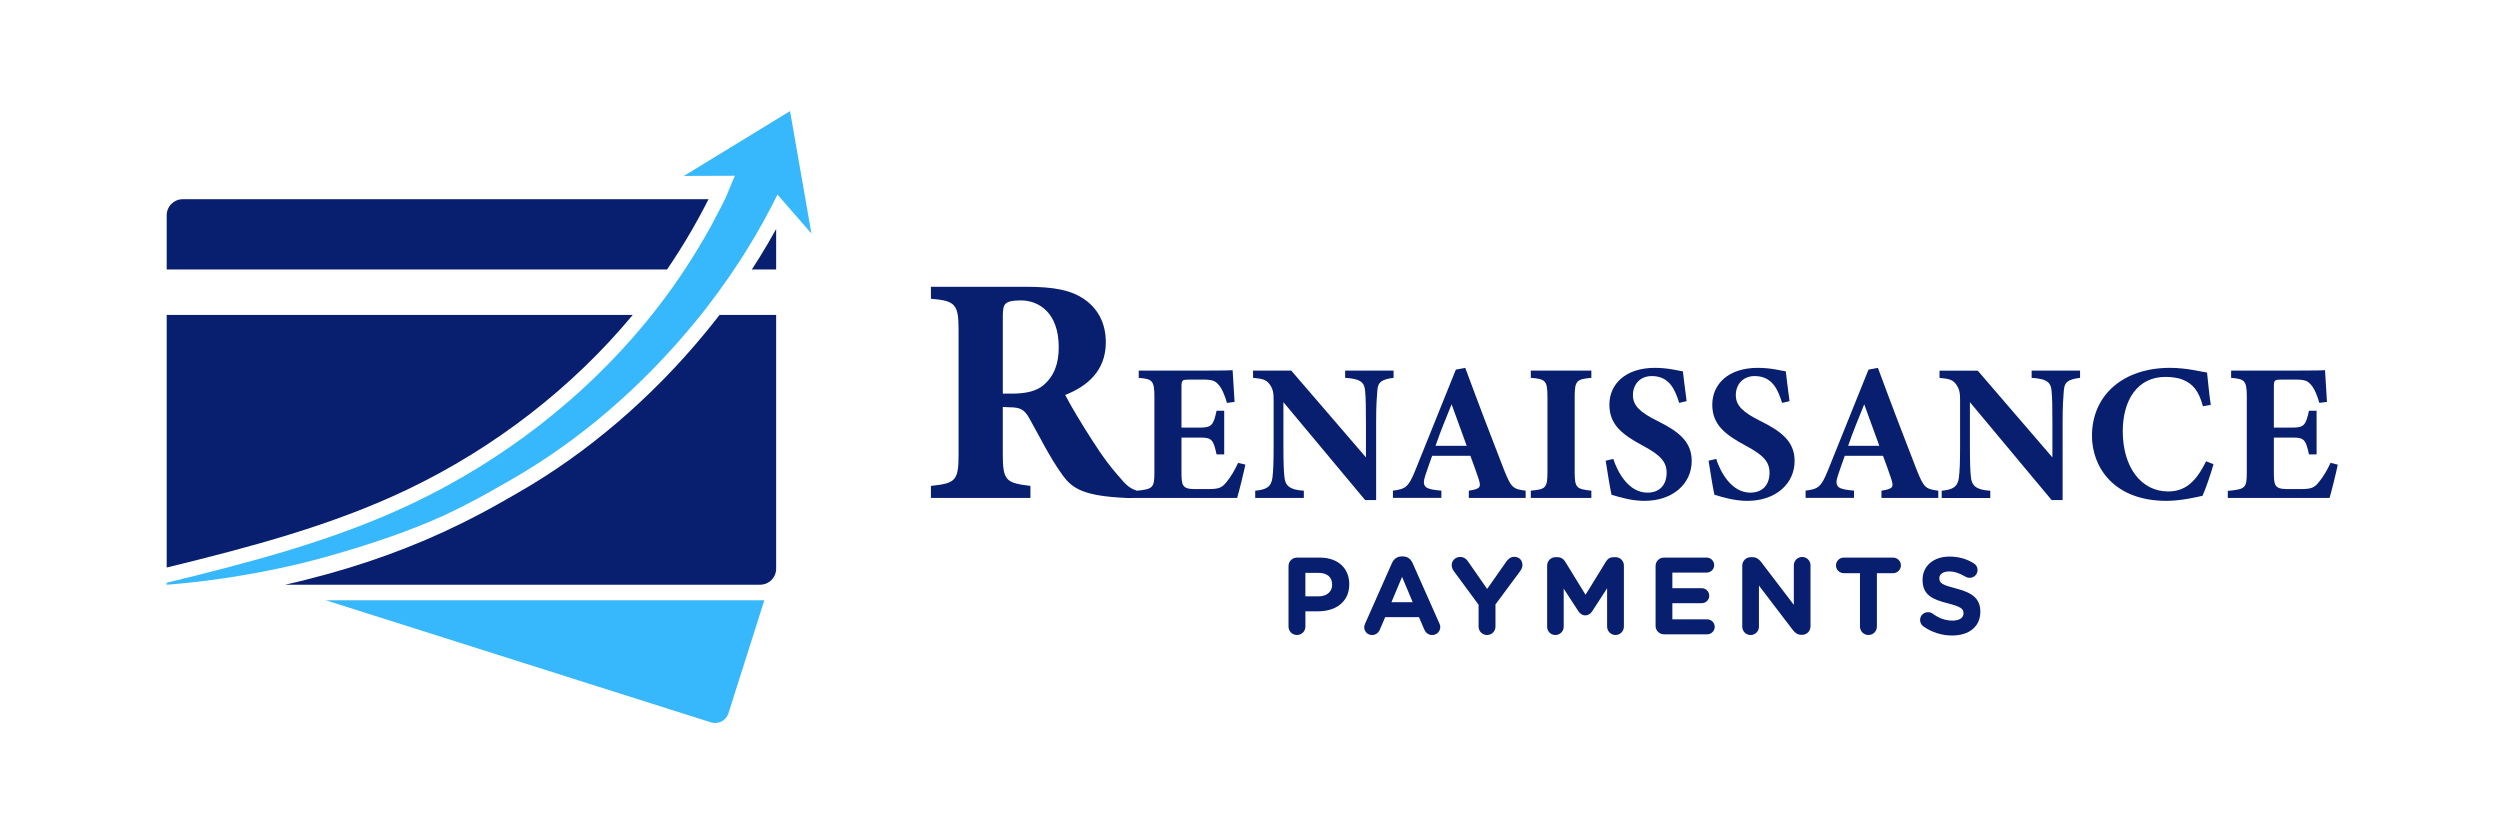 <svg xmlns="http://www.w3.org/2000/svg" width="180" height="60" viewBox="0 0 180 60" fill="none"><path d="M88.285 34.735C87.975 35.117 87.763 35.214 86.972 35.214H85.97C85.095 35.201 85.066 34.905 85.066 33.931V31.505H86.436C87.254 31.505 87.367 31.674 87.593 32.718H88.143V29.573H87.593C87.381 30.574 87.24 30.786 86.449 30.786H85.066V27.838C85.066 27.359 85.122 27.33 85.658 27.33H86.576C87.295 27.33 87.48 27.414 87.734 27.696C87.973 27.949 88.213 28.528 88.34 29.009L88.889 28.939C88.832 28.064 88.762 26.908 88.749 26.654C88.552 26.668 88.057 26.684 86.576 26.684H81.989V27.206C82.948 27.289 83.117 27.375 83.117 28.574V33.962C83.117 35.113 83.033 35.212 81.853 35.333C81.174 35.099 80.98 34.776 80.44 34.167C79.996 33.653 79.479 33.02 78.661 31.735C77.959 30.658 77.045 29.139 76.695 28.436C78.24 27.829 79.619 26.729 79.619 24.647C79.619 23.196 78.988 22.168 78.051 21.535C77.092 20.881 75.897 20.648 73.814 20.648H67.027V21.512C68.783 21.652 69.017 21.909 69.017 23.757V32.716C69.017 34.611 68.806 34.798 67.027 34.984V35.849H74.191V34.984C72.435 34.774 72.201 34.611 72.201 32.716V29.301L72.669 29.324C73.417 29.324 73.746 29.464 74.097 30.095C74.892 31.499 75.572 32.924 76.507 34.212C77.209 35.193 78.061 35.709 81.034 35.849C81.315 35.872 81.609 35.849 81.749 35.849H89.074C89.201 35.454 89.596 33.832 89.666 33.452L89.144 33.325C88.92 33.804 88.638 34.326 88.285 34.735ZM75.128 27.733C74.613 28.177 73.84 28.341 72.834 28.341H72.203V22.75C72.203 22.283 72.25 22.003 72.413 21.863C72.554 21.722 72.858 21.629 73.491 21.629C74.802 21.629 76.229 22.517 76.229 24.997C76.229 26.189 75.901 27.079 75.128 27.733Z" fill="#081E6F"></path><path d="M92.477 34.327C92.434 33.918 92.406 33.367 92.406 32.141V28.955L98.291 36.006H99.082V30.392C99.082 29.165 99.125 28.686 99.166 28.135C99.209 27.5 99.476 27.317 100.337 27.204V26.683H96.851V27.204C98.022 27.275 98.248 27.57 98.291 28.178C98.334 28.7 98.348 29.165 98.348 30.392V32.931L92.971 26.685H90.22V27.206C90.812 27.263 91.151 27.306 91.405 27.658C91.674 28.024 91.701 28.336 91.701 28.801V32.142C91.701 33.369 91.674 33.877 91.617 34.386C91.533 35.048 91.181 35.26 90.376 35.33V35.852H93.876V35.33C92.829 35.272 92.533 34.948 92.477 34.327Z" fill="#081E6F"></path><path d="M103.781 35.328C102.666 35.228 102.327 35.115 102.623 34.227C102.763 33.791 102.962 33.254 103.116 32.818H105.868C106.08 33.382 106.306 34.017 106.446 34.44C106.643 35.045 106.643 35.201 105.754 35.328V35.849H109.847V35.328C108.929 35.215 108.802 35.115 108.28 33.805C107.362 31.449 106.403 28.939 105.499 26.485L104.821 26.612L101.886 33.902C101.407 35.086 101.181 35.215 100.292 35.325V35.847H103.779V35.328H103.781ZM104.515 29.108L105.602 32.097H103.358C103.71 31.069 104.106 30.125 104.515 29.108Z" fill="#081E6F"></path><path d="M114.578 35.328C113.506 35.215 113.377 35.131 113.377 33.959V28.587C113.377 27.403 113.518 27.304 114.578 27.204V26.683H110.217V27.204C111.275 27.288 111.417 27.401 111.417 28.587V33.959C111.417 35.143 111.29 35.229 110.217 35.328V35.85H114.578V35.328Z" fill="#081E6F"></path><path d="M119.334 30.308C118.093 29.686 117.571 29.221 117.571 28.446C117.571 27.656 118.107 27.077 118.925 27.077C120.223 27.077 120.619 28.107 120.901 29.009L121.437 28.882C121.324 27.994 121.225 27.26 121.168 26.738C120.858 26.696 120.124 26.485 119.149 26.485C117.033 26.485 115.876 27.656 115.876 29.137C115.876 30.604 116.834 31.308 118.304 32.099C119.488 32.734 119.997 33.213 119.997 34.031C119.997 34.934 119.475 35.47 118.613 35.47C117.23 35.47 116.441 33.933 116.158 33.043L115.609 33.17C115.708 33.832 115.948 35.3 116.031 35.623C116.694 35.82 117.499 36.062 118.403 36.062C120.422 36.062 121.803 34.848 121.803 33.186C121.803 31.788 120.845 31.055 119.334 30.308Z" fill="#081E6F"></path><path d="M126.743 30.308C125.502 29.686 124.979 29.221 124.979 28.446C124.979 27.656 125.515 27.077 126.334 27.077C127.632 27.077 128.027 28.107 128.31 29.009L128.846 28.882C128.733 27.994 128.633 27.26 128.577 26.738C128.267 26.696 127.532 26.485 126.558 26.485C124.442 26.485 123.284 27.656 123.284 29.137C123.284 30.604 124.243 31.308 125.712 32.099C126.897 32.734 127.406 33.213 127.406 34.031C127.406 34.934 126.883 35.47 126.022 35.47C124.638 35.47 123.849 33.933 123.567 33.043L123.017 33.17C123.117 33.832 123.356 35.3 123.44 35.623C124.103 35.82 124.907 36.062 125.812 36.062C127.83 36.062 129.212 34.848 129.212 33.186C129.214 31.788 128.253 31.055 126.743 30.308Z" fill="#081E6F"></path><path d="M135.465 35.328V35.849H139.557V35.328C138.64 35.215 138.513 35.115 137.991 33.805C137.073 31.449 136.114 28.939 135.21 26.485L134.532 26.612L131.597 33.902C131.118 35.086 130.892 35.215 130.003 35.325V35.847H133.489V35.325C132.375 35.226 132.036 35.113 132.332 34.225C132.472 33.789 132.671 33.252 132.825 32.816H135.576C135.789 33.38 136.015 34.015 136.155 34.438C136.354 35.045 136.354 35.201 135.465 35.328ZM133.066 32.099C133.419 31.069 133.815 30.125 134.224 29.11L135.311 32.099H133.066Z" fill="#081E6F"></path><path d="M146.276 27.206C147.447 27.276 147.673 27.573 147.716 28.18C147.759 28.702 147.773 29.167 147.773 30.394V32.933L142.396 26.686H139.645V27.208C140.237 27.265 140.576 27.308 140.83 27.66C141.099 28.026 141.126 28.338 141.126 28.803V32.144C141.126 33.371 141.099 33.879 141.042 34.388C140.958 35.05 140.604 35.262 139.801 35.332V35.854H143.301V35.332C142.256 35.276 141.96 34.95 141.903 34.331C141.861 33.922 141.833 33.371 141.833 32.144V28.955L147.718 36.006H148.509V30.392C148.509 29.165 148.552 28.686 148.593 28.135C148.636 27.5 148.903 27.317 149.764 27.204V26.683H146.278V27.206H146.276Z" fill="#081E6F"></path><path d="M156.099 35.384C154.166 35.384 152.839 33.635 152.839 31.055C152.839 28.841 153.87 27.136 155.916 27.136C156.298 27.136 156.805 27.192 157.144 27.332C157.892 27.628 158.315 28.15 158.611 29.25L159.176 29.151C159.077 28.53 158.979 27.486 158.907 26.824C158.554 26.781 157.467 26.485 156.239 26.485C152.853 26.485 150.622 28.46 150.622 31.379C150.622 33.622 152.188 36.062 155.984 36.062C157.056 36.062 158.213 35.779 158.582 35.696C158.808 35.201 159.174 34.13 159.373 33.425L158.837 33.213C158.075 34.765 157.284 35.384 156.099 35.384Z" fill="#081E6F"></path><path d="M167.799 33.325C167.573 33.804 167.29 34.326 166.938 34.735C166.628 35.117 166.415 35.214 165.624 35.214H164.623C163.748 35.2 163.718 34.904 163.718 33.931V31.505H165.088C165.907 31.505 166.02 31.674 166.246 32.718H166.795V29.573H166.246C166.033 30.574 165.893 30.786 165.102 30.786H163.718V27.838C163.718 27.359 163.775 27.33 164.311 27.33H165.229C165.948 27.33 166.133 27.414 166.386 27.696C166.626 27.949 166.865 28.527 166.992 29.008L167.542 28.938C167.485 28.064 167.415 26.907 167.401 26.654C167.204 26.668 166.71 26.683 165.229 26.683H160.641V27.205C161.6 27.289 161.77 27.375 161.77 28.574V33.962C161.77 35.146 161.686 35.218 160.402 35.344V35.853H167.727C167.853 35.458 168.249 33.836 168.319 33.456L167.799 33.325Z" fill="#081E6F"></path><path d="M95.031 40.148H93.381C93.042 40.148 92.773 40.416 92.773 40.755V45.113C92.773 45.452 93.042 45.72 93.381 45.72C93.72 45.72 93.989 45.452 93.989 45.113V44.014H94.912C96.154 44.014 97.147 43.352 97.147 42.073V42.058C97.147 40.93 96.35 40.148 95.031 40.148ZM95.916 42.099C95.916 42.572 95.561 42.936 94.951 42.936H93.987V41.246H94.926C95.534 41.246 95.914 41.538 95.914 42.083V42.099H95.916Z" fill="#081E6F"></path><path d="M101.707 40.542C101.573 40.243 101.335 40.062 101.004 40.062H100.932C100.6 40.062 100.355 40.243 100.22 40.542L98.293 44.892C98.254 44.98 98.223 45.066 98.223 45.153C98.223 45.469 98.469 45.722 98.784 45.722C99.038 45.722 99.242 45.58 99.345 45.342L99.733 44.435H102.167L102.539 45.303C102.65 45.556 102.839 45.722 103.124 45.722C103.447 45.722 103.701 45.461 103.701 45.138C103.701 45.058 103.677 44.98 103.638 44.892L101.707 40.542ZM100.183 43.36L100.949 41.535L101.715 43.36H100.183Z" fill="#081E6F"></path><path d="M109.024 40.092C108.771 40.092 108.59 40.234 108.44 40.456L107.074 42.405L105.731 40.471C105.581 40.252 105.408 40.1 105.131 40.1C104.792 40.1 104.523 40.361 104.523 40.684C104.523 40.857 104.587 40.999 104.673 41.118L106.458 43.542V45.114C106.458 45.452 106.727 45.721 107.066 45.721C107.405 45.721 107.674 45.452 107.674 45.114V43.519L109.459 41.112C109.539 41.001 109.617 40.851 109.617 40.686C109.617 40.353 109.395 40.092 109.024 40.092Z" fill="#081E6F"></path><path d="M116.316 40.116H116.182C115.936 40.116 115.763 40.219 115.636 40.424L114.159 42.823L112.69 40.432C112.579 40.251 112.397 40.116 112.136 40.116H112.002C111.663 40.116 111.394 40.385 111.394 40.724V45.128C111.394 45.459 111.655 45.72 111.986 45.72C112.317 45.72 112.586 45.459 112.586 45.128V42.381L113.637 43.999C113.763 44.188 113.921 44.306 114.141 44.306C114.364 44.306 114.521 44.188 114.646 43.999L115.712 42.357V45.113C115.712 45.444 115.981 45.72 116.312 45.72C116.651 45.72 116.92 45.452 116.92 45.113V40.724C116.924 40.385 116.655 40.116 116.316 40.116Z" fill="#081E6F"></path><path d="M122.914 44.592H120.41V43.431H122.52C122.821 43.431 123.066 43.194 123.066 42.894C123.066 42.594 122.821 42.349 122.52 42.349H120.41V41.227H122.875C123.175 41.227 123.421 40.99 123.421 40.69C123.421 40.39 123.175 40.145 122.875 40.145H119.81C119.471 40.145 119.202 40.413 119.202 40.752V45.063C119.202 45.402 119.471 45.671 119.81 45.671H122.914C123.214 45.671 123.46 45.433 123.46 45.133C123.46 44.833 123.214 44.592 122.914 44.592Z" fill="#081E6F"></path><path d="M129.756 40.101C129.425 40.101 129.156 40.369 129.156 40.7V43.551L126.809 40.472C126.644 40.26 126.47 40.118 126.178 40.118H126.051C125.712 40.118 125.443 40.387 125.443 40.726V45.122C125.443 45.453 125.712 45.722 126.044 45.722C126.375 45.722 126.644 45.453 126.644 45.122V42.163L129.078 45.352C129.243 45.564 129.417 45.708 129.709 45.708H129.748C130.087 45.708 130.356 45.44 130.356 45.101V40.704C130.356 40.369 130.087 40.101 129.756 40.101Z" fill="#081E6F"></path><path d="M136.305 40.148H132.751C132.443 40.148 132.19 40.401 132.19 40.708C132.19 41.016 132.443 41.269 132.751 41.269H133.92V45.113C133.92 45.452 134.189 45.72 134.528 45.72C134.867 45.72 135.136 45.452 135.136 45.113V41.269H136.305C136.613 41.269 136.866 41.016 136.866 40.708C136.866 40.401 136.615 40.148 136.305 40.148Z" fill="#081E6F"></path><path d="M140.826 42.367C139.871 42.122 139.633 42.003 139.633 41.641V41.625C139.633 41.356 139.879 41.144 140.345 41.144C140.725 41.144 141.103 41.279 141.506 41.516C141.601 41.571 141.695 41.604 141.814 41.604C142.13 41.604 142.383 41.358 142.383 41.043C142.383 40.805 142.248 40.64 142.114 40.562C141.615 40.246 141.031 40.073 140.36 40.073C139.23 40.073 138.425 40.737 138.425 41.738V41.754C138.425 42.852 139.144 43.16 140.259 43.444C141.182 43.681 141.373 43.839 141.373 44.147V44.162C141.373 44.486 141.073 44.684 140.576 44.684C140.039 44.684 139.581 44.495 139.162 44.188C139.082 44.133 138.973 44.077 138.815 44.077C138.499 44.077 138.246 44.322 138.246 44.637C138.246 44.826 138.341 45.002 138.476 45.095C139.092 45.537 139.826 45.757 140.553 45.757C141.746 45.757 142.584 45.142 142.584 44.044V44.028C142.58 43.06 141.948 42.659 140.826 42.367Z" fill="#081E6F"></path><path d="M55.032 43.217L52.448 51.356C52.28 51.886 51.715 52.178 51.187 52.01L23.448 43.217H55.032Z" fill="#37B7FC"></path><path d="M51.012 14.344C50.998 14.371 50.984 14.398 50.969 14.429C50.754 14.85 50.534 15.274 50.308 15.683C49.731 16.741 49.096 17.794 48.416 18.822C48.295 19.009 48.17 19.194 48.046 19.379C48.042 19.385 48.036 19.393 48.03 19.401H12.002V15.498C12.002 14.862 12.518 14.344 13.155 14.344H51.012Z" fill="#081E6F"></path><path d="M55.883 16.49V19.401H54.133C54.505 18.833 54.874 18.235 55.234 17.625C55.453 17.252 55.671 16.874 55.883 16.49Z" fill="#081E6F"></path><path d="M55.883 22.676V40.944C55.883 41.581 55.365 42.099 54.727 42.099H20.535C21.092 41.976 21.642 41.842 22.185 41.702C26.133 40.709 29.849 39.357 33.228 37.683C33.421 37.587 33.612 37.49 33.795 37.398C35 36.795 36.145 36.141 37.305 35.471C42.264 32.636 46.935 28.644 50.809 23.926C50.972 23.729 51.134 23.532 51.284 23.338C51.452 23.135 51.612 22.927 51.777 22.717C51.789 22.703 51.799 22.689 51.809 22.676H55.883Z" fill="#081E6F"></path><path d="M45.557 22.676C41.218 27.902 35.6 32.252 29.304 35.257C23.898 37.834 18.037 39.386 12.002 40.862V22.676H45.557Z" fill="#081E6F"></path><path d="M58.422 16.813L55.979 14.009C55.858 14.258 55.733 14.505 55.605 14.753C55.201 15.537 54.772 16.316 54.316 17.085C53.855 17.866 53.369 18.641 52.855 19.401C52.732 19.59 52.604 19.774 52.475 19.962C51.982 20.674 51.468 21.379 50.936 22.07C50.776 22.275 50.616 22.477 50.456 22.68C50.306 22.87 50.15 23.061 49.992 23.25C46.187 27.883 41.645 31.771 36.777 34.552C35.686 35.182 34.516 35.85 33.318 36.452C33.318 36.452 33.026 36.6 32.755 36.734C28.222 38.976 21.872 40.516 21.872 40.516C19.465 41.1 17.45 41.443 16.016 41.651C14.455 41.877 13.093 42.015 12 42.103V41.959C18.05 40.481 24.122 38.906 29.76 36.217C36.161 33.161 41.933 28.733 46.45 23.266C46.61 23.073 46.769 22.876 46.923 22.68C47.609 21.819 48.26 20.943 48.874 20.045C48.886 20.022 48.905 20 48.921 19.977C49.051 19.786 49.18 19.595 49.305 19.403C49.992 18.361 50.641 17.286 51.238 16.196C51.469 15.771 51.694 15.343 51.914 14.909C52.009 14.722 52.103 14.533 52.196 14.346C52.222 14.293 52.249 14.239 52.274 14.186C52.294 14.139 52.366 13.966 52.44 13.777C52.648 13.275 52.797 12.911 52.915 12.654L49.242 12.667L56.883 8L58.422 16.813Z" fill="#37B7FC"></path></svg>